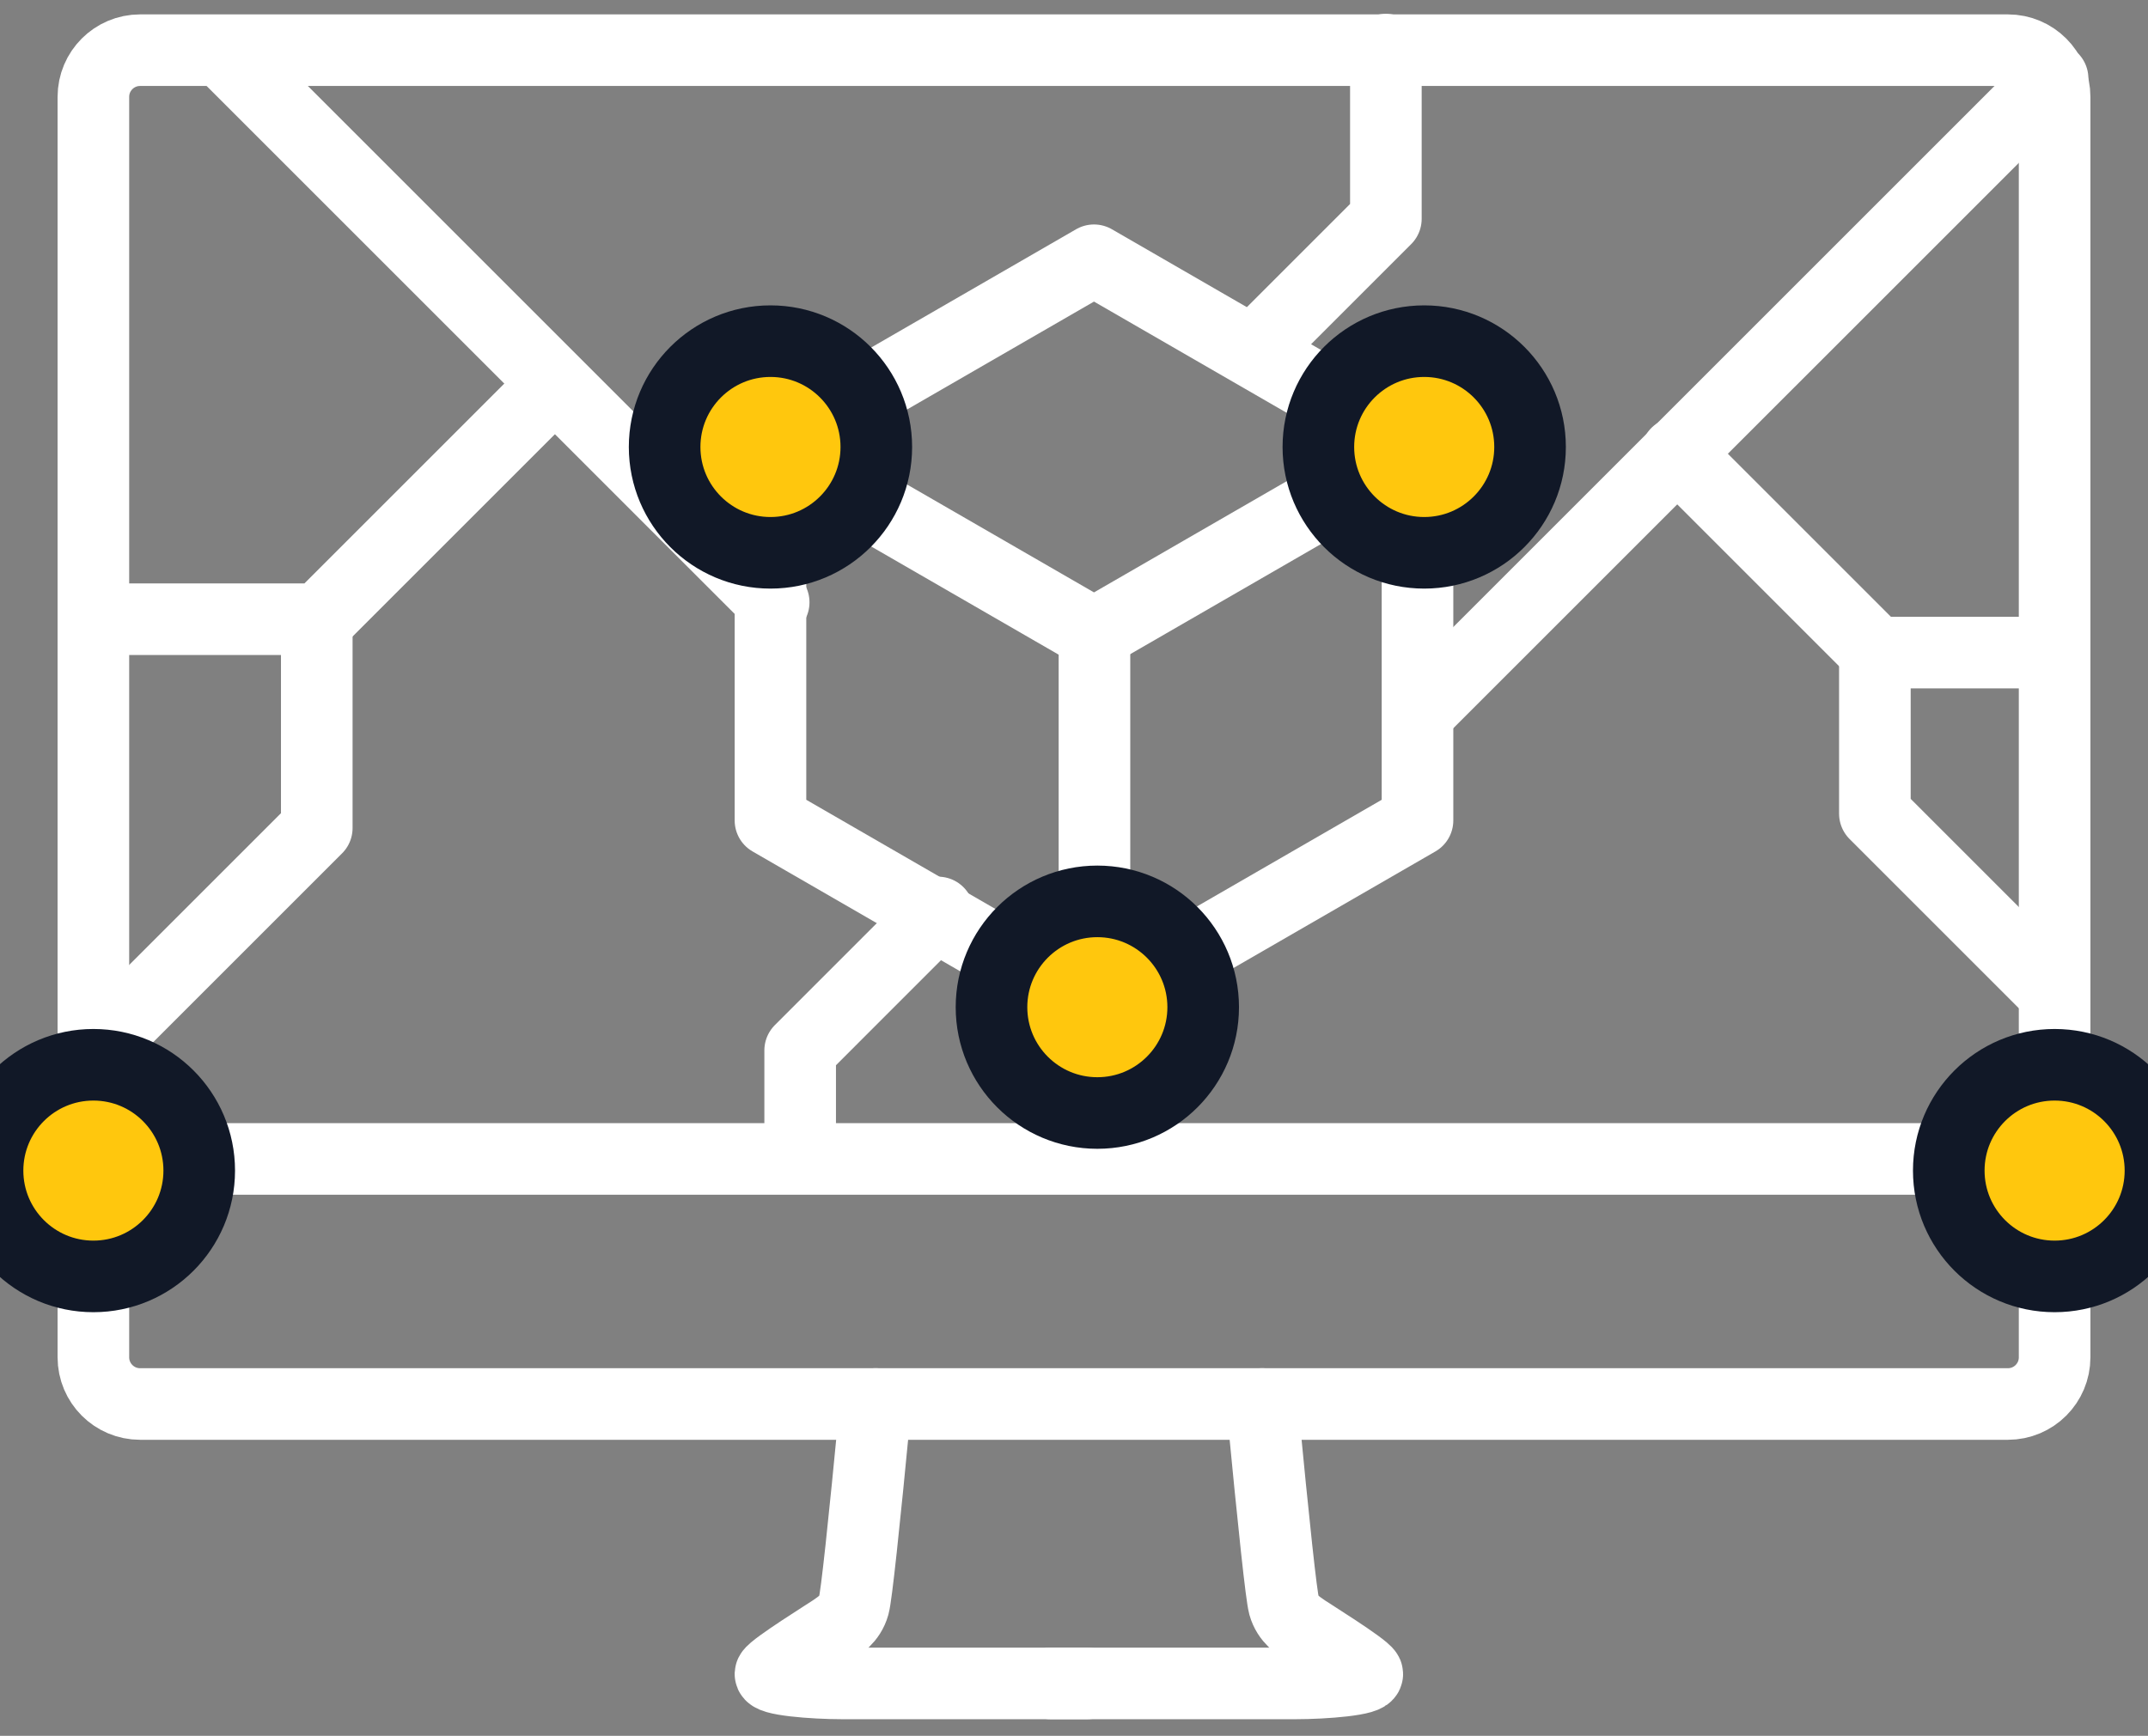 <svg xmlns="http://www.w3.org/2000/svg" width="120" height="97" viewBox="0 0 120 97" fill="none"><rect x="0" y="0" width="120" height="97" fill="#808080" stroke="none"/><path d="M112.174 2.804H7.826C6.385 2.804 5.217 3.972 5.217 5.412V75.847C5.217 77.288 6.385 78.456 7.826 78.456H112.174C113.615 78.456 114.783 77.288 114.783 75.847V5.412C114.783 3.972 113.615 2.804 112.174 2.804Z" stroke="white" stroke-width="4" stroke-linecap="round" stroke-linejoin="round"></path><path d="M5.87 64.761H114.162" stroke="white" stroke-width="4" stroke-linecap="round" stroke-linejoin="round"></path><path d="M48.918 78.456C48.251 85.426 47.844 89.175 47.7 89.703C47.482 90.494 46.852 90.855 46.588 91.046C46.324 91.237 43.232 93.151 43.052 93.509C42.872 93.866 45.419 94.07 47.068 94.07C48.166 94.07 52.721 94.07 60.733 94.07" stroke="white" stroke-width="4" stroke-linecap="round" stroke-linejoin="round"></path><path d="M70.51 78.456C71.177 85.426 71.584 89.175 71.728 89.703C71.946 90.494 72.576 90.855 72.84 91.046C73.105 91.237 76.196 93.151 76.376 93.509C76.556 93.866 74.009 94.07 72.361 94.07C71.262 94.07 66.707 94.07 58.696 94.07" stroke="white" stroke-width="4" stroke-linecap="round" stroke-linejoin="round"></path><path d="M12.395 2.829L43.223 33.658" stroke="white" stroke-width="4" stroke-linecap="round" stroke-linejoin="round"></path><path d="M79.321 39.735L114.67 4.387" stroke="white" stroke-width="4" stroke-linecap="round" stroke-linejoin="round"></path><path d="M93.671 25.326L104.811 36.467H114.699" stroke="white" stroke-width="4" stroke-linecap="round" stroke-linejoin="round"></path><path d="M104.742 36.42V45.469L114.661 55.388" stroke="white" stroke-width="4" stroke-linecap="round" stroke-linejoin="round"></path><path d="M30.925 21.511L17.835 34.601H5.375" stroke="white" stroke-width="4" stroke-linecap="round" stroke-linejoin="round"></path><path d="M17.697 34.587V46.27L5.199 58.768" stroke="white" stroke-width="4" stroke-linecap="round" stroke-linejoin="round"></path><path fill-rule="evenodd" clip-rule="evenodd" d="M61.117 14.543L79.19 24.978V45.847L61.117 56.282L43.043 45.847V24.978L61.117 14.543Z" stroke="white" stroke-width="4" stroke-linecap="round" stroke-linejoin="round"></path><path d="M79.19 24.979L61.117 35.413L43.043 24.979" stroke="white" stroke-width="4" stroke-linecap="round" stroke-linejoin="round"></path><path d="M70.079 19.572L77.423 12.227V2.771" stroke="white" stroke-width="4" stroke-linecap="round" stroke-linejoin="round"></path><path d="M52.409 50.989L44.702 58.697V64.616" stroke="white" stroke-width="4" stroke-linecap="round" stroke-linejoin="round"></path><path d="M61.143 35.235V56.111" stroke="white" stroke-width="4" stroke-linecap="round" stroke-linejoin="round"></path><path d="M84.5 24.977C84.5 22.252 82.291 20.043 79.565 20.043C76.84 20.043 74.63 22.252 74.63 24.977C74.63 27.703 76.84 29.912 79.565 29.912C82.291 29.912 84.5 27.703 84.5 24.977Z" fill="#FFC70D" stroke="#111827" stroke-width="4"></path><path d="M85.478 24.978C85.478 21.712 82.831 19.064 79.565 19.064C76.299 19.064 73.652 21.712 73.652 24.978C73.652 28.243 76.299 30.891 79.565 30.891C82.831 30.891 85.478 28.243 85.478 24.978Z" fill="#FFC70D" stroke="#111827" stroke-width="4"></path><path d="M47.978 24.977C47.978 22.252 45.769 20.043 43.043 20.043C40.318 20.043 38.108 22.252 38.108 24.977C38.108 27.703 40.318 29.912 43.043 29.912C45.769 29.912 47.978 27.703 47.978 24.977Z" fill="#FFC70D" stroke="#111827" stroke-width="4"></path><path d="M48.956 24.978C48.956 21.712 46.309 19.064 43.043 19.064C39.778 19.064 37.13 21.712 37.13 24.978C37.13 28.243 39.778 30.891 43.043 30.891C46.309 30.891 48.956 28.243 48.956 24.978Z" fill="#FFC70D" stroke="#111827" stroke-width="4"></path><path d="M66.239 56.282C66.239 53.557 64.03 51.347 61.304 51.347C58.579 51.347 56.37 53.557 56.37 56.282C56.37 59.007 58.579 61.217 61.304 61.217C64.03 61.217 66.239 59.007 66.239 56.282Z" fill="#FFC70D" stroke="#111827" stroke-width="4"></path><path d="M67.217 56.282C67.217 53.017 64.57 50.369 61.304 50.369C58.039 50.369 55.391 53.017 55.391 56.282C55.391 59.548 58.039 62.195 61.304 62.195C64.57 62.195 67.217 59.548 67.217 56.282Z" fill="#FFC70D" stroke="#111827" stroke-width="4"></path><path d="M119.718 65.413C119.718 62.688 117.509 60.478 114.783 60.478C112.058 60.478 109.848 62.688 109.848 65.413C109.848 68.138 112.058 70.348 114.783 70.348C117.509 70.348 119.718 68.138 119.718 65.413Z" fill="#FFC70D" stroke="#111827" stroke-width="4"></path><path d="M120.696 65.413C120.696 62.147 118.049 59.5 114.783 59.5C111.517 59.5 108.87 62.147 108.87 65.413C108.87 68.679 111.517 71.326 114.783 71.326C118.049 71.326 120.696 68.679 120.696 65.413Z" fill="#FFC70D" stroke="#111827" stroke-width="4"></path><path d="M10.152 65.413C10.152 62.688 7.943 60.478 5.218 60.478C2.492 60.478 0.283 62.688 0.283 65.413C0.283 68.138 2.492 70.348 5.218 70.348C7.943 70.348 10.152 68.138 10.152 65.413Z" fill="#FFC70D" stroke="#111827" stroke-width="4"></path><path d="M11.13 65.413C11.13 62.147 8.483 59.5 5.217 59.5C1.952 59.5 -0.696 62.147 -0.696 65.413C-0.696 68.679 1.952 71.326 5.217 71.326C8.483 71.326 11.13 68.679 11.13 65.413Z" fill="#FFC70D" stroke="#111827" stroke-width="4"></path></svg>
